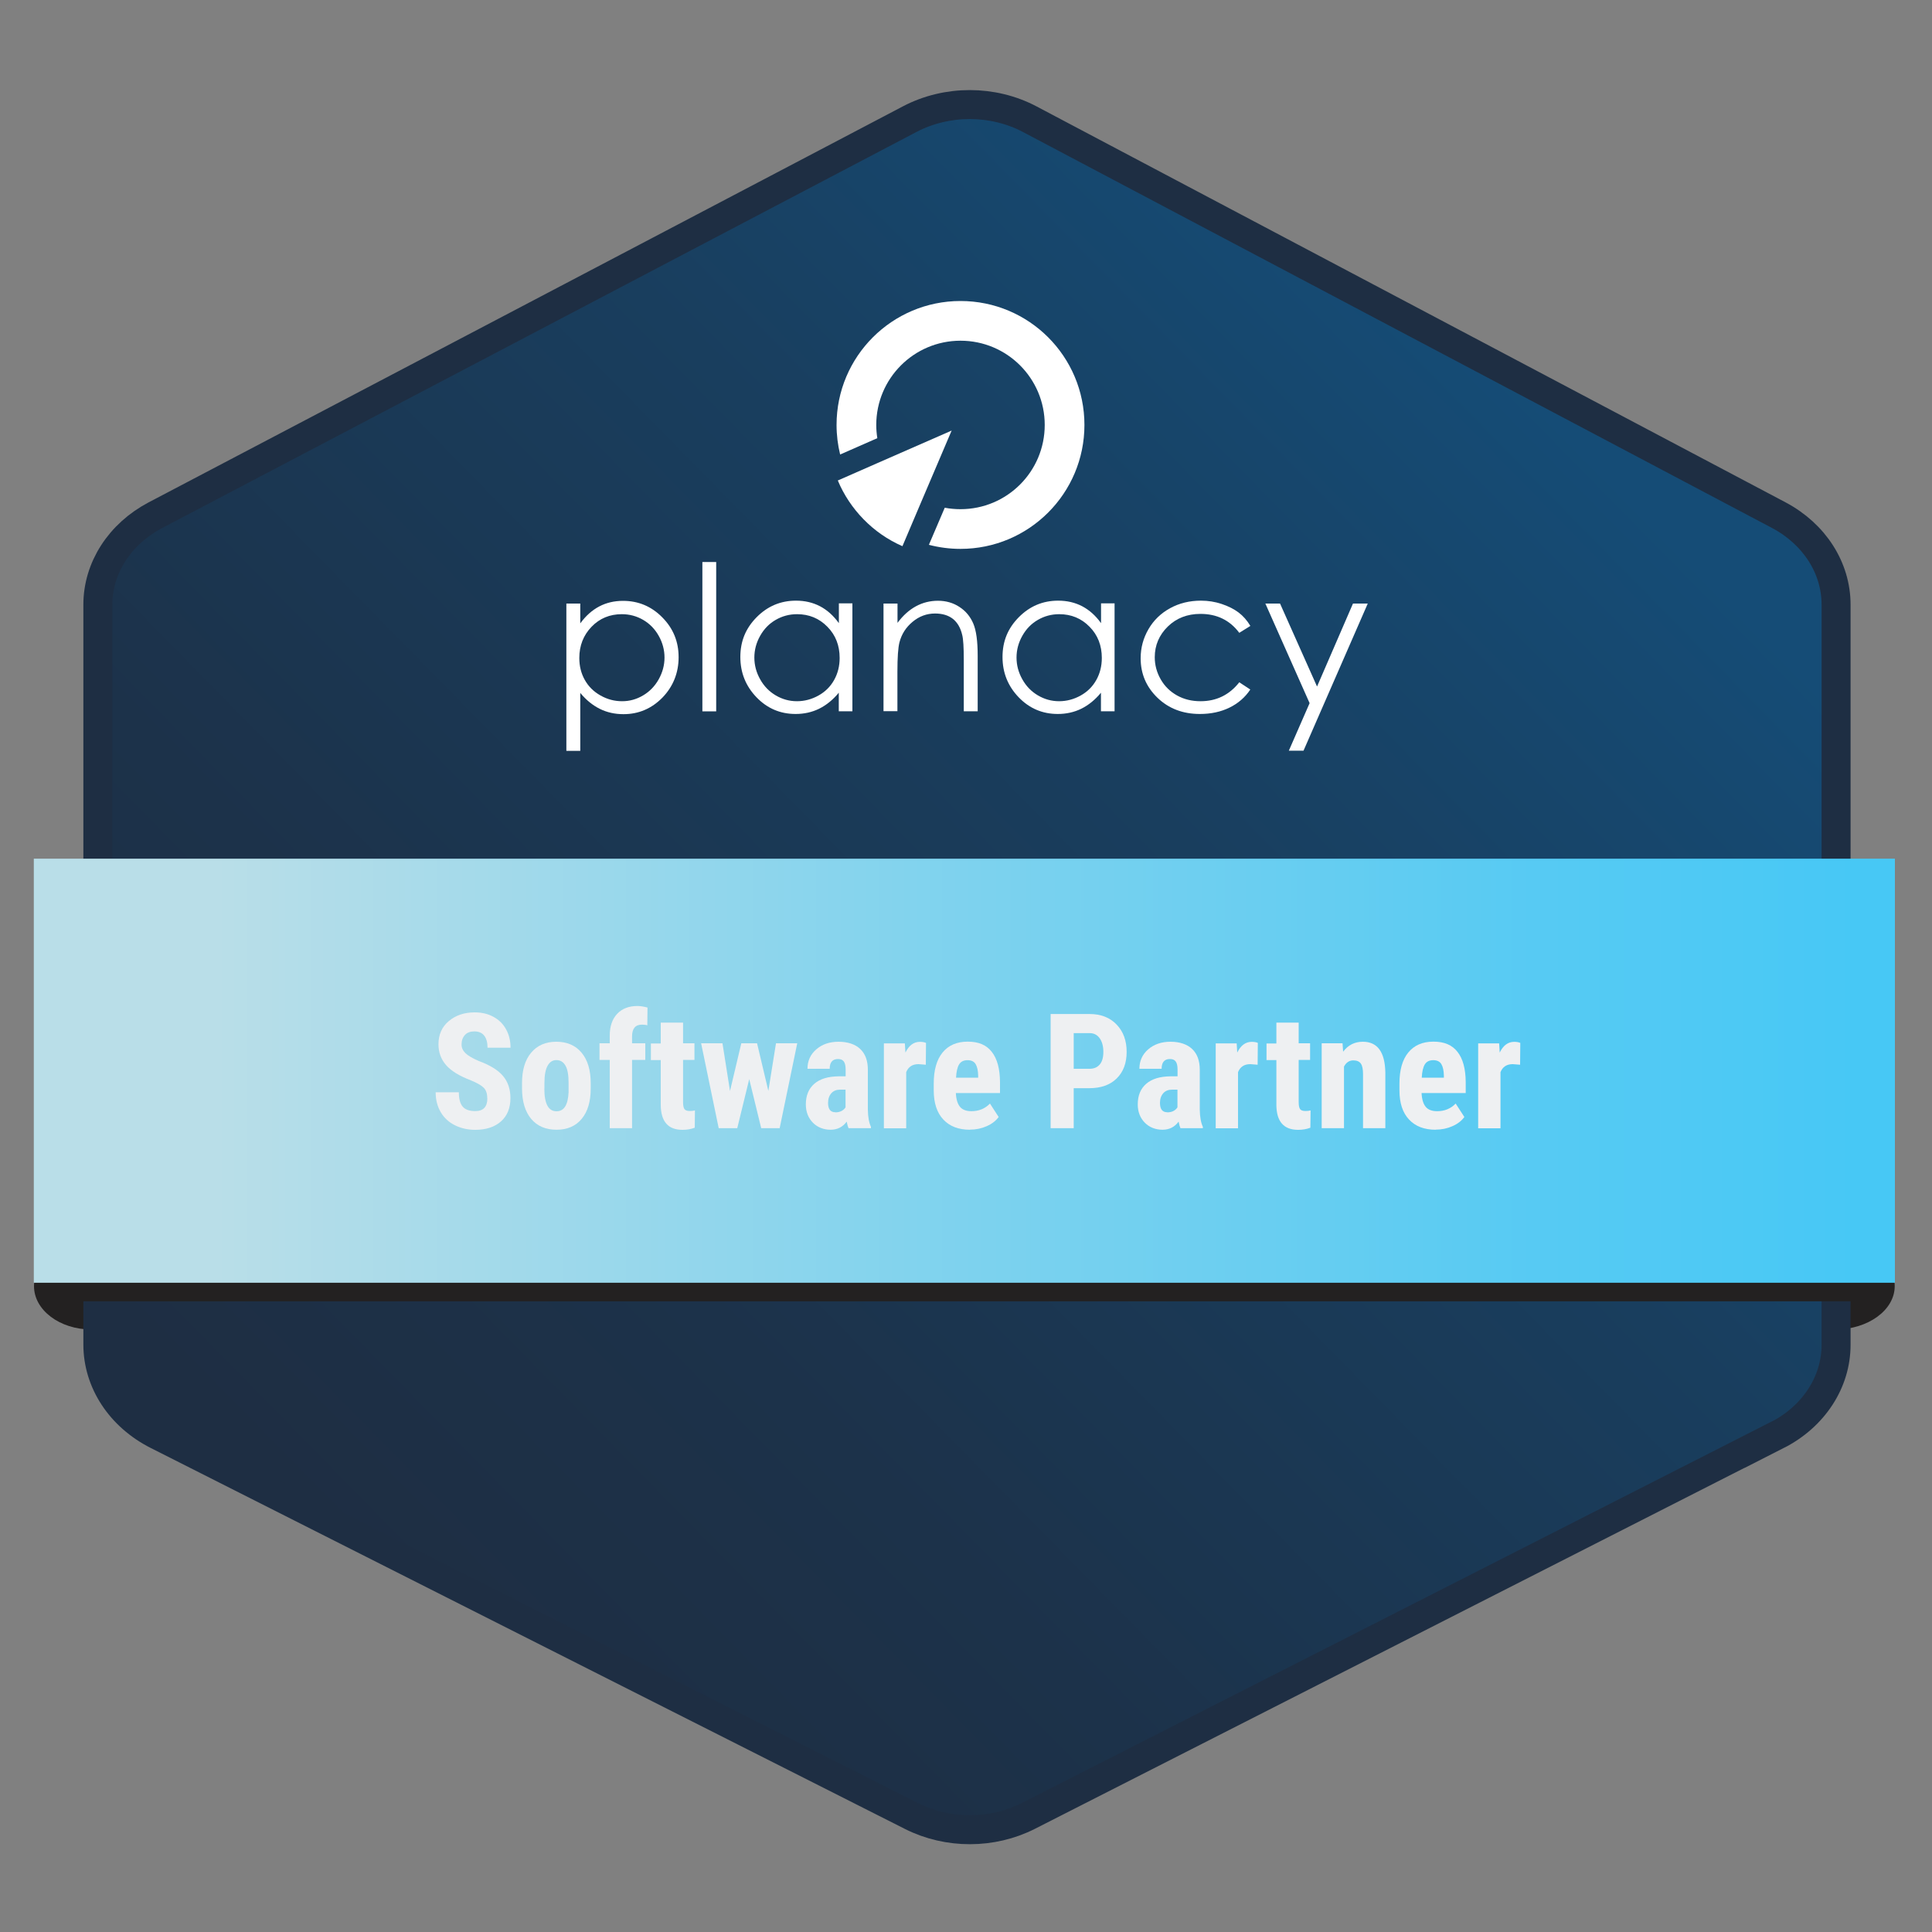 <?xml version="1.0" encoding="UTF-8"?> <svg xmlns="http://www.w3.org/2000/svg" xmlns:xlink="http://www.w3.org/1999/xlink" id="Layer_1" data-name="Layer 1" viewBox="0 0 200 200"><rect x="0" y="0" width="200" height="200" fill="#808080" stroke="none"/><defs><style> .cls-1 { clip-path: url(#clippath); } .cls-2 { fill: none; } .cls-2, .cls-3, .cls-4, .cls-5, .cls-6 { stroke-width: 0px; } .cls-7 { clip-path: url(#clippath-1); } .cls-3 { fill: url(#linear-gradient-2); } .cls-4 { fill: #232121; } .cls-5 { fill: #fff; } .cls-6 { fill: #eef0f2; } .cls-8 { fill: url(#linear-gradient); stroke: #1e2e43; stroke-miterlimit: 10; stroke-width: 3px; } </style><linearGradient id="linear-gradient" x1="37.1" y1="162.75" x2="160.11" y2="41.99" gradientUnits="userSpaceOnUse"><stop offset="0" stop-color="#1e2e43"></stop><stop offset=".26" stop-color="#1c324a"></stop><stop offset=".66" stop-color="#193e5e"></stop><stop offset="1" stop-color="#154c76"></stop></linearGradient><clipPath id="clippath"><rect class="cls-2" x="57.01" y="31.16" width="84.83" height="48.91"></rect></clipPath><clipPath id="clippath-1"><rect class="cls-2" x="57.01" y="31.16" width="84.83" height="48.91"></rect></clipPath><linearGradient id="linear-gradient-2" x1="-9.52" y1="110.84" x2="202.66" y2="110.84" gradientUnits="userSpaceOnUse"><stop offset=".15" stop-color="#b9dee8"></stop><stop offset=".52" stop-color="#7dd2ee"></stop><stop offset=".8" stop-color="#56caf3"></stop><stop offset=".95" stop-color="#47c8f5"></stop></linearGradient></defs><ellipse class="cls-4" cx="189.97" cy="133.14" rx="6.17" ry="4.49"></ellipse><ellipse class="cls-4" cx="9.47" cy="133.14" rx="5.95" ry="4.49"></ellipse><path class="cls-8" d="m183.97,148.55l-77.51,39.43c-3.74,1.9-8.34,1.91-12.09.02-26.03-13.15-52.07-26.3-78.1-39.45-3.8-1.92-6.14-5.49-6.14-9.36V62.6c0-3.81,2.27-7.33,5.96-9.27,26.03-13.67,52.06-27.34,78.09-41,3.84-2.01,8.61-2.01,12.44.02l77.52,40.98c3.68,1.95,5.93,5.46,5.93,9.26v76.63c0,3.86-2.33,7.43-6.11,9.35Z"></path><g id="Artwork_7" data-name="Artwork 7"><g class="cls-1"><g class="cls-7"><g><path class="cls-5" d="m58.63,62.48h1.44v2.05c.57-.78,1.22-1.36,1.96-1.75.74-.39,1.56-.58,2.47-.58,1.58,0,2.94.57,4.06,1.71,1.13,1.14,1.69,2.51,1.69,4.12s-.56,3.03-1.67,4.18c-1.12,1.14-2.46,1.72-4.04,1.72-.89,0-1.7-.18-2.45-.55-.74-.37-1.42-.92-2.02-1.65v6h-1.44v-15.23Zm5.74,1.1c-1.24,0-2.29.43-3.13,1.3s-1.27,1.95-1.27,3.23c0,.85.19,1.61.57,2.28.38.68.92,1.21,1.63,1.61s1.45.59,2.23.59,1.49-.2,2.17-.6c.68-.4,1.22-.96,1.62-1.67.4-.72.6-1.47.6-2.25s-.2-1.54-.6-2.25c-.4-.71-.94-1.26-1.61-1.65-.67-.39-1.41-.59-2.21-.59Z"></path><path class="cls-5" d="m72.71,58.18h1.43v15.46h-1.43v-15.46Z"></path><path class="cls-5" d="m88.24,62.48v11.15h-1.41v-1.92c-.6.73-1.28,1.28-2.02,1.65-.75.37-1.57.55-2.45.55-1.58,0-2.93-.57-4.04-1.72s-1.68-2.54-1.68-4.18.56-2.98,1.69-4.12,2.48-1.71,4.07-1.71c.92,0,1.74.19,2.49.58.74.39,1.39.97,1.95,1.75v-2.05h1.41Zm-5.73,1.1c-.8,0-1.54.2-2.21.59-.68.39-1.21.94-1.61,1.65-.4.71-.6,1.46-.6,2.25s.2,1.54.6,2.25c.4.72.94,1.27,1.62,1.67.68.4,1.41.6,2.19.6s1.53-.2,2.23-.59,1.24-.93,1.62-1.61c.38-.68.57-1.44.57-2.28,0-1.29-.42-2.37-1.27-3.23-.85-.87-1.9-1.3-3.14-1.3Z"></path><path class="cls-5" d="m91.47,62.48h1.44v2c.57-.77,1.21-1.34,1.91-1.72.7-.38,1.46-.57,2.28-.57s1.57.21,2.22.64c.65.42,1.12.99,1.43,1.71.31.72.46,1.83.46,3.35v5.74h-1.44v-5.32c0-1.28-.05-2.14-.16-2.57-.17-.74-.49-1.29-.96-1.67-.47-.37-1.09-.56-1.85-.56-.87,0-1.65.29-2.33.86-.69.57-1.14,1.28-1.36,2.13-.14.55-.21,1.56-.21,3.03v4.09h-1.44v-11.15Z"></path><path class="cls-5" d="m115.38,62.48v11.15h-1.41v-1.92c-.6.73-1.28,1.28-2.02,1.65-.75.37-1.57.55-2.45.55-1.58,0-2.93-.57-4.04-1.72s-1.68-2.54-1.68-4.18.56-2.98,1.69-4.12,2.48-1.71,4.07-1.71c.92,0,1.74.19,2.49.58.74.39,1.39.97,1.95,1.75v-2.05h1.41Zm-5.73,1.1c-.8,0-1.54.2-2.21.59-.68.39-1.21.94-1.61,1.65-.4.71-.6,1.46-.6,2.25s.2,1.54.6,2.25c.4.72.94,1.27,1.62,1.67.68.4,1.41.6,2.19.6s1.53-.2,2.23-.59,1.24-.93,1.62-1.61c.38-.68.57-1.44.57-2.28,0-1.29-.42-2.37-1.27-3.23-.85-.87-1.9-1.3-3.14-1.3Z"></path><path class="cls-5" d="m129.43,64.8l-1.14.71c-.98-1.31-2.32-1.96-4.02-1.96-1.36,0-2.49.44-3.38,1.31s-1.35,1.93-1.35,3.18c0,.81.21,1.58.62,2.29.41.72.98,1.27,1.7,1.67.72.4,1.53.59,2.42.59,1.64,0,2.98-.65,4.01-1.96l1.14.75c-.53.8-1.25,1.43-2.15,1.87s-1.92.66-3.07.66c-1.76,0-3.23-.56-4.39-1.68-1.16-1.12-1.74-2.48-1.74-4.09,0-1.08.27-2.08.81-3.01.54-.93,1.29-1.65,2.24-2.17.95-.52,2.01-.78,3.19-.78.74,0,1.45.11,2.14.34s1.27.52,1.75.88c.48.36.88.82,1.22,1.38Z"></path><path class="cls-5" d="m130.99,62.48h1.52l3.83,8.59,3.72-8.59h1.53l-6.65,15.23h-1.52l2.15-4.92-4.58-10.31Z"></path></g><path class="cls-5" d="m98.51,44.58l-3.32,7.79-1.77,4.17c-1.52-.66-2.89-1.62-4.03-2.79-1.12-1.15-2.03-2.5-2.66-4.01l4.03-1.77,7.76-3.4Z"></path><path class="cls-5" d="m99.43,31.16c-7.08,0-12.83,5.74-12.83,12.83,0,1.05.13,2.08.37,3.06l.07-.03,3.78-1.66c-.07-.45-.11-.9-.11-1.37,0-4.81,3.9-8.72,8.72-8.72s8.72,3.9,8.72,8.72-3.9,8.72-8.72,8.72c-.56,0-1.1-.05-1.63-.15l-1.54,3.6-.1.24c1.04.27,2.14.42,3.27.42,7.08,0,12.83-5.74,12.83-12.83s-5.74-12.83-12.83-12.83"></path></g></g></g><rect class="cls-4" x="6.75" y="90.51" width="186.49" height="44.2"></rect><rect class="cls-3" x="3.5" y="88.89" width="192.66" height="43.9"></rect><g><path class="cls-6" d="m50.44,113.69c0-.48-.12-.85-.37-1.09-.25-.25-.69-.5-1.34-.77-1.19-.45-2.04-.98-2.56-1.58-.52-.6-.78-1.32-.78-2.14,0-1,.35-1.8,1.06-2.4.71-.6,1.6-.91,2.69-.91.73,0,1.37.15,1.94.46.57.31,1.01.74,1.31,1.3.31.56.46,1.19.46,1.9h-2.38c0-.55-.12-.97-.35-1.26s-.58-.43-1.02-.43c-.42,0-.74.12-.97.37-.23.25-.35.58-.35.99,0,.33.13.62.39.88s.72.53,1.38.82c1.15.42,1.99.93,2.51,1.54s.78,1.38.78,2.31c0,1.03-.33,1.83-.98,2.41-.66.58-1.55.87-2.67.87-.76,0-1.46-.16-2.09-.47s-1.12-.76-1.47-1.35-.53-1.27-.53-2.07h2.4c0,.68.13,1.18.4,1.49s.7.46,1.3.46c.83,0,1.25-.44,1.25-1.32Z"></path><path class="cls-6" d="m54.04,112.11c0-1.33.31-2.38.94-3.13.63-.76,1.5-1.14,2.61-1.14s1.99.38,2.62,1.14c.63.76.94,1.81.94,3.15v.56c0,1.34-.31,2.38-.93,3.13s-1.49,1.13-2.61,1.13-2-.38-2.63-1.13c-.62-.75-.94-1.8-.94-3.15v-.56Zm2.31.58c0,1.57.42,2.35,1.26,2.35.77,0,1.19-.65,1.25-1.97v-.97c0-.8-.1-1.4-.32-1.78-.22-.39-.54-.58-.94-.58s-.69.19-.91.58c-.22.39-.33.98-.33,1.78v.58Z"></path><path class="cls-6" d="m63.12,116.79v-7.07h-1.06v-1.72h1.06v-.79c0-.97.26-1.72.77-2.26.51-.54,1.21-.81,2.1-.81.27,0,.62.05,1.04.16l-.02,1.84c-.16-.05-.34-.07-.56-.07-.68,0-1.02.41-1.02,1.22v.71h1.37v1.72h-1.37v7.07h-2.31Z"></path><path class="cls-6" d="m70.71,105.84v2.16h1.18v1.72h-1.18v4.37c0,.35.05.59.14.72.09.13.28.2.55.2.22,0,.4-.02.54-.06l-.02,1.79c-.39.15-.81.22-1.27.22-1.48,0-2.23-.85-2.25-2.55v-4.67h-1.02v-1.72h1.02v-2.16h2.3Z"></path><path class="cls-6" d="m79.54,112.93l.79-4.93h2.2l-1.82,8.79h-1.91l-1.24-5.08-1.24,5.08h-1.92l-1.82-8.79h2.21l.78,4.94,1.17-4.94h1.63l1.17,4.93Z"></path><path class="cls-6" d="m87.84,116.79c-.06-.14-.13-.36-.19-.68-.41.56-.97.84-1.67.84s-1.35-.24-1.83-.73-.73-1.12-.73-1.89c0-.92.29-1.63.88-2.14s1.43-.76,2.54-.77h.7v-.71c0-.4-.07-.67-.2-.84s-.33-.24-.59-.24c-.57,0-.86.34-.86,1.01h-2.3c0-.81.3-1.48.91-2.01.61-.53,1.38-.79,2.31-.79s1.71.25,2.24.75c.53.5.79,1.22.79,2.15v4.13c.01.76.12,1.35.32,1.78v.14h-2.31Zm-1.36-1.64c.25,0,.47-.05.65-.15.18-.1.31-.22.4-.37v-1.83h-.55c-.39,0-.7.12-.92.37s-.34.58-.34,1c0,.65.25.97.76.97Z"></path><path class="cls-6" d="m95.84,110.22l-.76-.06c-.63,0-1.05.28-1.27.83v5.81h-2.31v-8.79h2.17l.06.95c.36-.74.86-1.11,1.5-1.11.26,0,.47.04.63.11l-.02,2.27Z"></path><path class="cls-6" d="m100.41,116.95c-1.18,0-2.1-.35-2.76-1.06-.66-.7-.99-1.71-.99-3.02v-.7c0-1.39.3-2.46.91-3.21s1.48-1.13,2.61-1.13,1.94.35,2.49,1.06c.56.71.84,1.75.85,3.13v1.13h-4.57c.03.65.18,1.13.43,1.43s.65.45,1.18.45c.77,0,1.41-.26,1.92-.79l.9,1.39c-.28.39-.69.71-1.23.95-.54.24-1.12.36-1.75.36Zm-1.45-5.39h2.3v-.21c-.01-.52-.1-.92-.26-1.19-.16-.27-.44-.41-.84-.41s-.69.14-.87.43c-.18.29-.29.75-.32,1.38Z"></path><path class="cls-6" d="m111.15,112.63v4.16h-2.39v-11.82h4.03c1.17,0,2.1.36,2.8,1.09.7.73,1.04,1.67,1.04,2.83s-.34,2.07-1.03,2.75-1.64,1.01-2.86,1.01h-1.59Zm0-1.99h1.64c.45,0,.81-.15,1.06-.45.25-.3.37-.73.37-1.3s-.13-1.06-.38-1.41c-.25-.35-.6-.53-1.02-.53h-1.67v3.69Z"></path><path class="cls-6" d="m122.2,116.79c-.06-.14-.13-.36-.19-.68-.41.56-.97.84-1.67.84s-1.35-.24-1.83-.73-.73-1.12-.73-1.89c0-.92.29-1.63.88-2.14s1.43-.76,2.54-.77h.7v-.71c0-.4-.07-.67-.2-.84s-.33-.24-.59-.24c-.57,0-.86.34-.86,1.01h-2.3c0-.81.3-1.48.91-2.01.61-.53,1.38-.79,2.31-.79s1.71.25,2.24.75c.53.5.79,1.22.79,2.15v4.13c.01.76.12,1.35.32,1.78v.14h-2.31Zm-1.36-1.64c.25,0,.47-.05.65-.15.18-.1.31-.22.4-.37v-1.83h-.55c-.39,0-.7.12-.92.37s-.34.58-.34,1c0,.65.25.97.76.97Z"></path><path class="cls-6" d="m130.19,110.22l-.76-.06c-.63,0-1.05.28-1.27.83v5.81h-2.31v-8.79h2.17l.06.95c.36-.74.86-1.11,1.5-1.11.26,0,.47.04.63.11l-.02,2.27Z"></path><path class="cls-6" d="m134.44,105.84v2.16h1.18v1.72h-1.18v4.37c0,.35.05.59.14.72.09.13.28.2.55.2.22,0,.4-.02.54-.06l-.02,1.79c-.39.15-.81.22-1.27.22-1.48,0-2.23-.85-2.25-2.55v-4.67h-1.02v-1.72h1.02v-2.16h2.3Z"></path><path class="cls-6" d="m138.98,108l.06.87c.52-.69,1.2-1.03,2.04-1.03,1.51,0,2.29,1.06,2.33,3.18v5.77h-2.31v-5.6c0-.5-.07-.86-.22-1.08s-.41-.34-.78-.34c-.42,0-.74.21-.97.64v6.38h-2.31v-8.79h2.16Z"></path><path class="cls-6" d="m148.62,116.95c-1.18,0-2.1-.35-2.76-1.06-.66-.7-.99-1.71-.99-3.02v-.7c0-1.39.3-2.46.91-3.21s1.48-1.13,2.61-1.13,1.94.35,2.49,1.06c.56.71.84,1.75.85,3.13v1.13h-4.57c.03.65.18,1.13.43,1.43s.65.45,1.18.45c.77,0,1.41-.26,1.92-.79l.9,1.39c-.28.39-.69.71-1.23.95-.54.24-1.12.36-1.75.36Zm-1.45-5.39h2.3v-.21c-.01-.52-.1-.92-.26-1.19-.16-.27-.44-.41-.84-.41s-.69.14-.87.43c-.18.29-.29.75-.32,1.38Z"></path><path class="cls-6" d="m157.36,110.22l-.76-.06c-.63,0-1.05.28-1.27.83v5.81h-2.31v-8.79h2.17l.06.95c.36-.74.86-1.11,1.5-1.11.26,0,.47.04.63.11l-.02,2.27Z"></path></g></svg> 